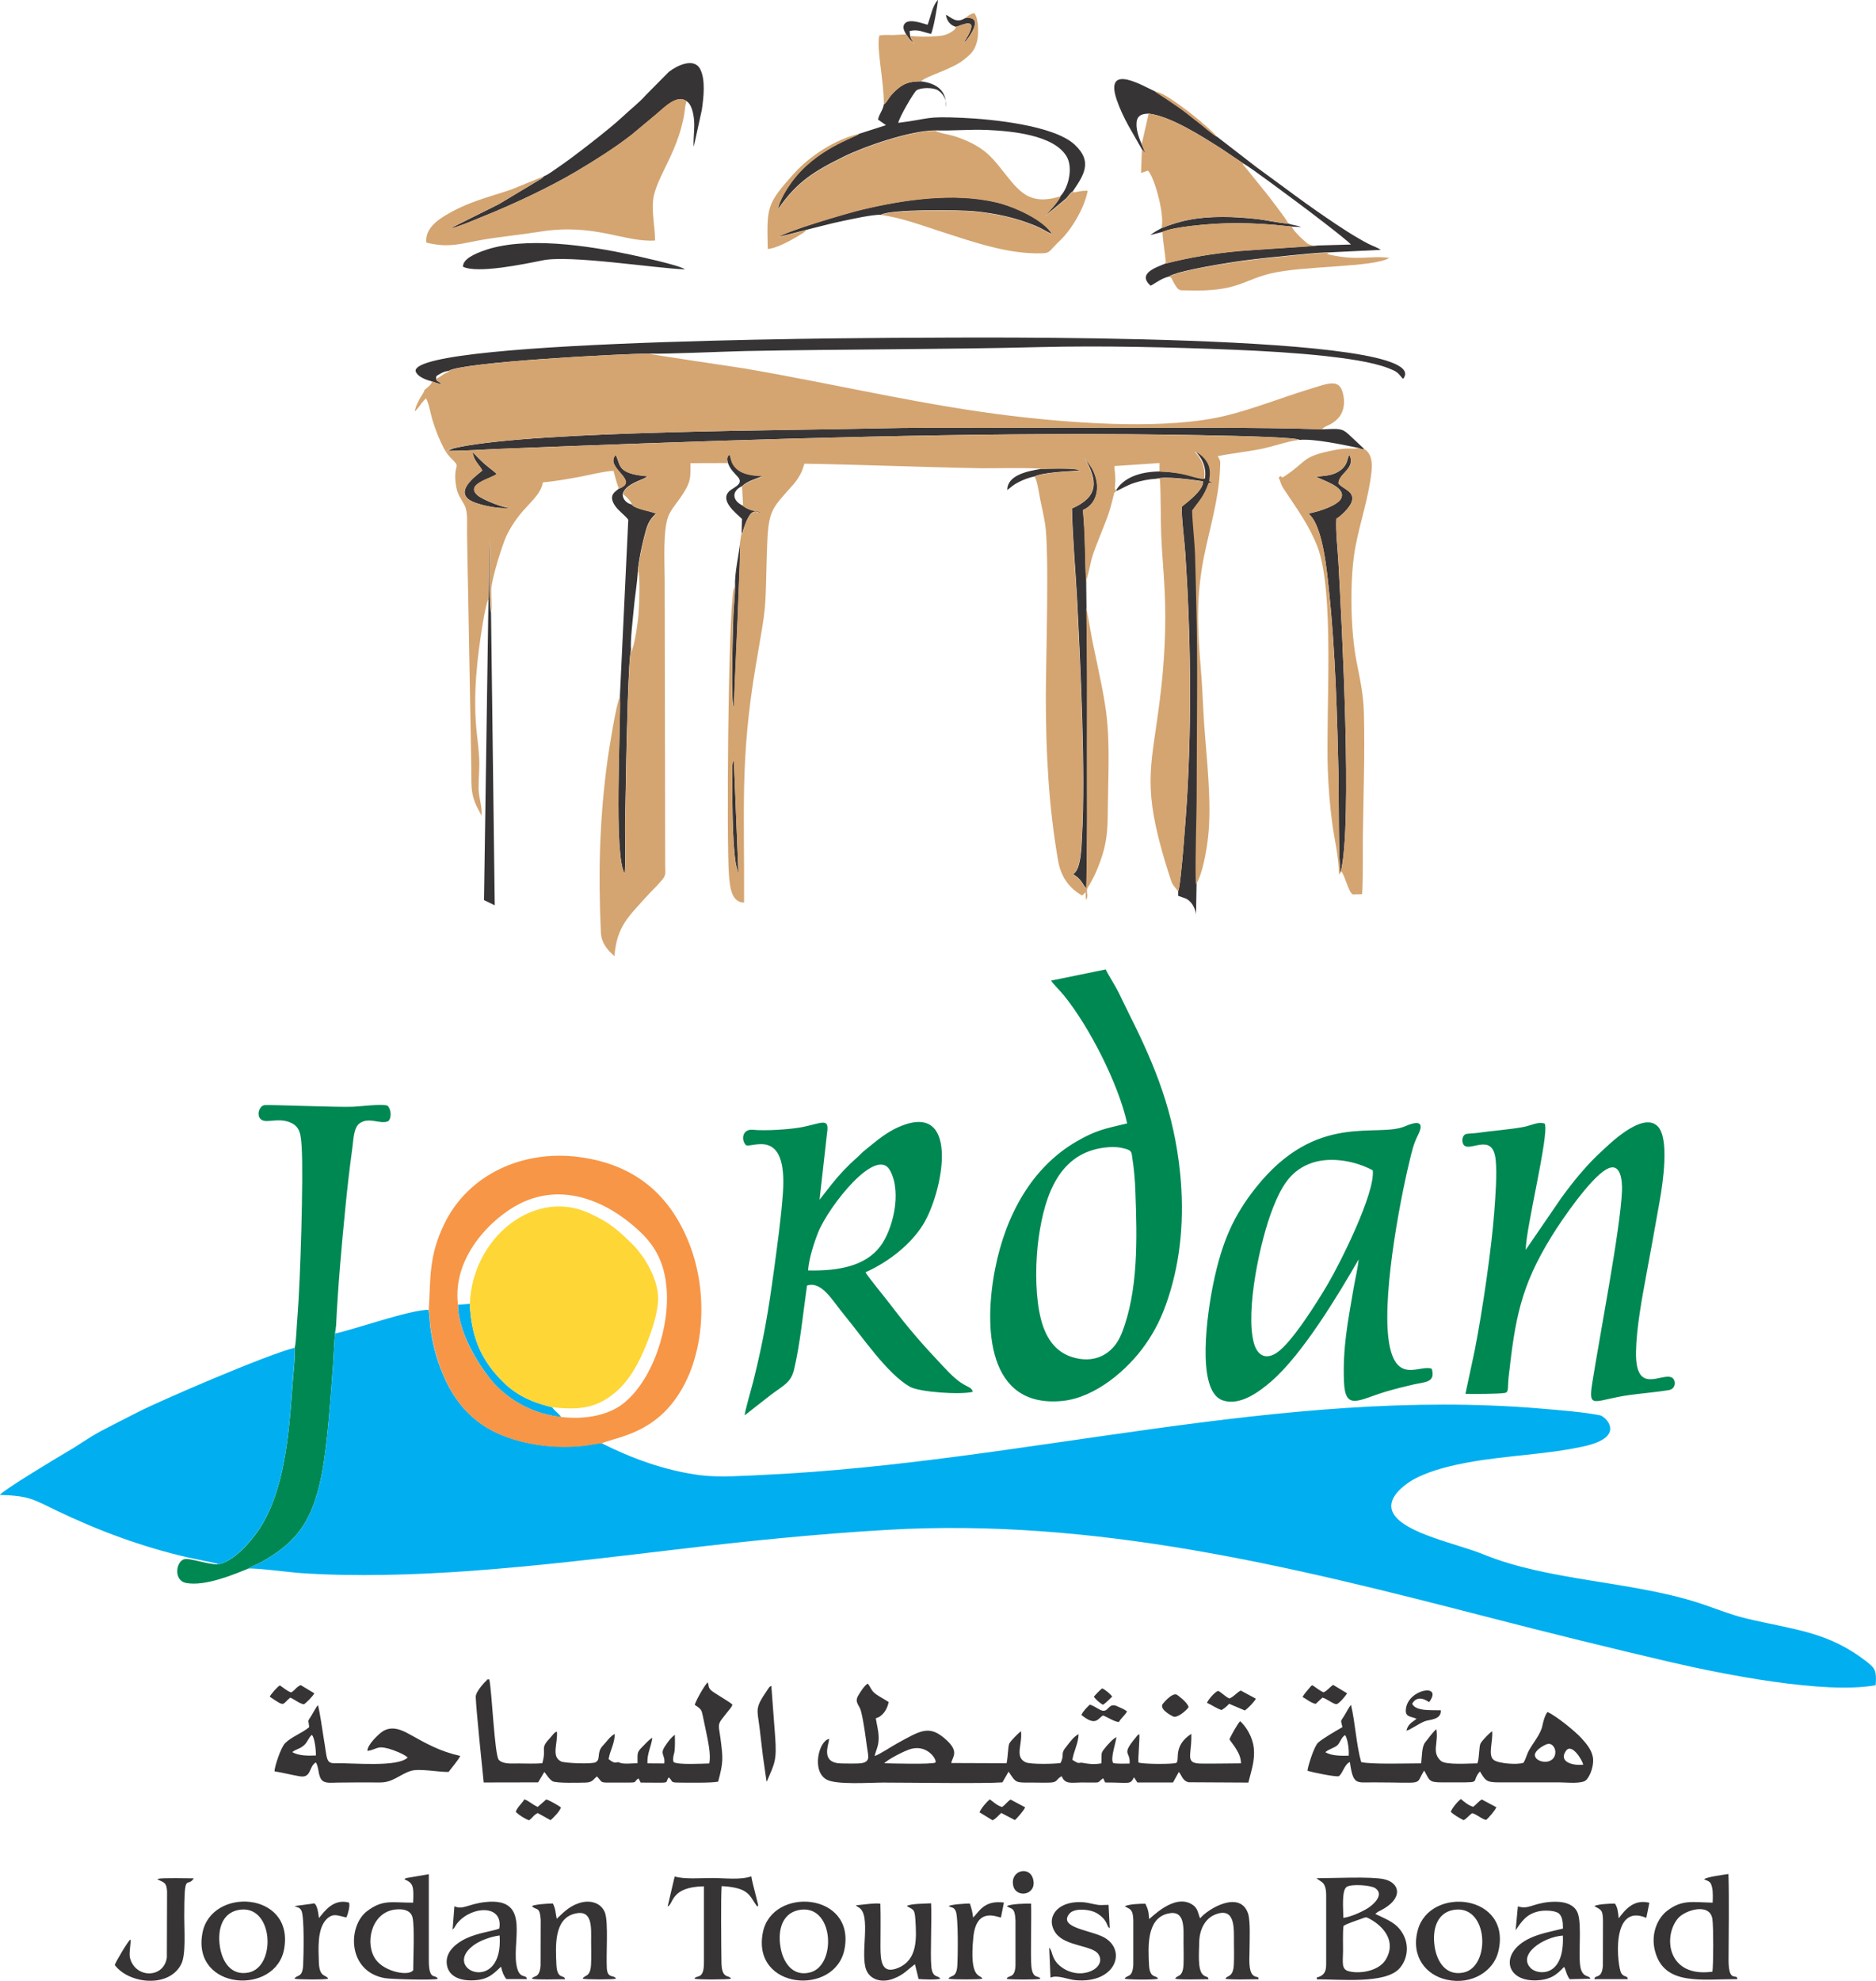 <?xml version="1.0" encoding="UTF-8"?> <svg xmlns="http://www.w3.org/2000/svg" image-rendering="optimizeQuality" shape-rendering="geometricPrecision" text-rendering="geometricPrecision" viewBox="0 0 1767.4 1865.6"><g fill="#373436"><path d="m833.1 1660.6c2.8-3.3 19.2-12 25.5-13.6 15.6-4 24.6 10.8 22.6 13-4 1.8-40.8.8-48.1.6zm128.8-30.1c-2.2 1.3-9.3 8.6-10.9 11.3-1.5 2.7-1.3 13.2-2.7 18.8l-52.1-.2c1.1-6 7.8-10.6-4.9-22-15.7-14.2-23.6-8.9-46.1 3.5-5.1 2.8-16.9 10.6-21.2 11.9 1.5-6.4 3.9-9.4 3.8-17.5-.1-6.4-1.8-12.2-2.7-18.1 6.3-1.4 11-8.6 12.1-15.3-4.2-2.7-7.6-4.4-11.6-7.1-4.8-3.3-4.8-5.9-8-10.2-3.2 1.6-7.2 8.1-9.2 11.5-3.6 6.3 1.4 8.7 2.8 14.6 2.6 10.3 4.2 23.7 5.7 34.4.9 7 3.4 12.7-4.6 14.3-4 .8-14.6.4-19.2.4-20.4-.2-12.5-17.1-11.9-23.1-9.6 1.3-17 30.3-2.4 38.3 9.3 5.1 40.6 2.8 53.4 2.8 22.6 0 95.6 1.1 112.2-.2l5.8-10.1c7.4 11.1 6.2 10.3 22.9 10.3 5.3 0 11.1.2 16.3 0 7.5-.3 5.3-3.3 10.9-6 2.9 7.9 9.3 6 18.4 5.9 21.2 0 13.4 1 20.6-4l1.9 4c23.8 0 23.3 2.4 27.2-4.9l3.1 4.9h33.6l5.5-9.9c2.6 2.8 3.3 8.3 9.2 9.7l56.3.3c2.5-10.6 6.4-20.3 5.1-32.6-1.1-10.5-7.3-20.2-12.8-25.2-2.3 1.9-9.4 14.8-10.1 17.1 2.5 4.1 11.1 13.2 10.8 22.6-12.6 0-25.7.4-38.2.2-7.3-.2-10.4-1.9-9.6-9.7.7-6.9 1.2-10.9 1.1-18.3-17.6 11.3-10.7 24.4-14.1 27.3-3 1.5-31.8 1.3-35.7-.3-.7-2.1 1.2-21 .8-26.7-2.3 1.3-1.4.7-3.2 2.9-14.5 17.4-5 12.7-6 24.8-1.7 0-14.4.5-15.6-.7-2.5-4.7 2.5-18.3 3.2-24.2-3.4 1.6-7.9 6.8-10 9.3-5.5 6.6-3.6 5.2-4.2 15.4-7.8 1.4-12.9.3-17.8-.5-4-.7-2 2-9.5-2.8 1.3-8.6 5.4-14.6 5.9-24.2-4.7 2.3-7.9 7.1-11.2 11.2-6.8 8.1-1.5 7.3-5.9 16-6.1.9-27.7 1.4-32.8-.7-10.7-5-2.9-16.8-4.4-29.2zm-555-1271.3c2.7.9 5.9 2.2 9.3 2.6-.6-.7-.5-.6-1.5-1.3-4.1-3-2.4-.5-3.9-3.8l.3-2.5c3-1.9 6.6-4.4 11.3-4.8 12.2-8.4 164.6-16.4 190.2-16.4 13.1.6 71.2-2 90.2-2.4 92.1-1.8 184.6-1.4 276.1-3.7 60.5-1.5 123.9.1 184.1 2.5 28.5 1.2 58 2.9 86.3 6 16.9 1.9 43.1 5.2 58.8 11.4 7.2 2.8 8.4 3.7 12.1 8.2 1.4 1.7.1.6 1.8 1.7 34.1-44-421.4-38.6-458.8-38.6-6.3 0-473 .7-471.7 31.3 1.6 5.3 9.1 8.1 15.4 9.8zm1084.7 1302.7c-9.6 1.2-23.6-2.5-16.3-13 5.4-7.6 15.2 8.3 16.3 13zm-34.4-19.2c5.1-1.9 8.9 4 8 9-2.1 12.4-22.1 7.5-18.8-.6 1.4-3.2 6.8-6.9 10.8-8.4zm-208.6 7.5c3-2.8 8.4-4 11.3-6.5 2.6-2.3 4-8.1 7.4-9.6 2.5 3.9 3.8 14.1 3.3 19.4-7.5.1-16 .2-22-3.3zm186.6 10c-6 2-23.4.7-27.9-2.7-5.8-4.3-.6-17.6-1.5-27-2.2 1.1-9.3 8.5-10.9 11.3-1.7 3.1-1 13.5-3 18.9-7.3 0-29.8 1.8-34.4-2.3-9.1-8.2-2.1-16.5-4.3-29.9-2.6 2-8 9.2-10.5 12.4-3.3 4.1-3 13.2-3.8 19.8-12.3 0-47.7 1.1-56.5-1.2-4.6-15.9-5.6-37.1-9.6-53.9-2 2.2-4.4 7.1-6.1 9.8-4.3 7.1-3.5 3.5-2 11.2-5.9 3.4-18.3 10.5-22.8 14.5-4.1 3.6-10.2 24-10.1 26.6 4.4 1.4 24.8 5.6 29.2 5.2 3.8-1.9 5.2-10.9 10.7-13.5 3.1 21.9 6.1 19.2 21.7 19.2 50.9 0 39.1 3.4 48.3-11.1 5.2 8.9 3.9 11.2 16.8 11.1 42-.2 25.6 1.7 35.7-10.3 5.2 8.2 5.5 10.4 18.1 10.3h57c6.5 0 21.4 1.8 25.3-2.4s7.4-14.4 6-21.6c-1.5-7.7-7-13.4-10.8-17.7-5.2-5.8-23.1-20.6-31.9-24.6-2.5 3.3-3.9 8.6-4.9 13.3-1.5 7.3-8.5 15.7-12.4 22.6-2.2 3.8-3.2 8.8-5.4 12zm-820.6-23.6c-3.8 2.1-6.8 6.1-10 9.1-5.1 5-3.8 6.6-4 14.9-4.6 0-13.7 1.1-16.9-.6-3.1-1.7-3 2.7-10.3-3.3 1.3-8.2 5.6-14.3 5.8-23.7-4.2 1.9-8 7.7-11.3 11.1-6.2 6.5-1.6 12.8-6.7 15.5-2.8 2-29.1 1-32.6-.7-9.5-4.7-3-16.6-3.9-28.1-2.6.6-3.9 3.2-5.8 5.2-11.1 11.7-3.5 9-8 24.6-6.9.6-15.4.2-22.5.2-6.6 0-14.4.8-18.5-3.4-4-4.8-6.4-64.1-8.9-75.7-1-.3-.2-.3-1.4.1-4 1.6 2-1.6-.9.5-.9.7-10.6 10.5-10.5 15.8.3 11.1 6.2 67.9 7.5 80.6l51.3-.1 5.8-9.8 1.5 1.9c1.6 2.2 3.7 5.2 6.2 6.8 3.5 2.1 26 1.4 31.4 1.3 6.5-.2 7.1-3.2 10.5-5.8 6.2 6.6 1.6 5.8 18.7 5.8 23.9 0 13.6.3 20.5-3.9l2 3.9c30.6 0 22 1.3 26.4-4.9 4 3.3 1.2 4.8 8.1 4.9 8.4.1 33 .5 38.5-.9 5-18.7 4.6-21.8 2.2-40.6-1.4-11.2-3.2-12.7 1.7-18.8 1.7-2.1 3.3-4.3 5-6.4 2.4-2.9 3-3.3 4.6-6.6-2-2.5-17.4-10.9-20.3-13.7-2.9-2.9-1.7-4.2-3.1-7.4-3.1 3-10.6 16.2-12.2 21.2 6.2 4 6.5 4.9 7.6 10.3 1 4.8 2 9.7 3.1 14.8 1.7 8.5 4.8 21.7 3 30.1-6.6.2-29.4 1.4-33.4-1.2-.5-.9-.4-.3-.6-2-.3-2.5-.2.7 0-1.4.4-6.6 2.1-1.7 1.6-22.4-4 2.9-6.7 6.9-9.5 11.1-4.9 7.5.7 7.9-.5 15.9l-15.8-.1c-.6-9.1 3.6-15.8 4.6-24.1zm609.7-1222.3c14.2-1.3 41.8 4.8 55.3 7.5 1.1.3 2.6 1 3.1 1.1 2.4.5 1.2.7 2.4-.2l-14.6-13.7c-6.5-5.9-9-5.2-24.4-4.7-65.2-2.2-143.5-1.2-210.1-1.5-35.3-.2-70.6.1-105.9.1-35.1 0-70.9-.3-105.9.6-74.8 1.9-316.1 2.1-391.8 17.6-1.8.4-3.5.7-5.3 1.2l-5.5 2.3c16.4.1 33.5-1.3 50-1.9 181.4-7.2 371.5-13.9 552.3-13.9 21.1-.1 195.5 1 200.4 5.5zm-148.5-273.7c1.6 1.5 4 4.4 4.5 6.3l-4.7-11.1c-2.2-4.7-4.7-11.9-4.9-17.7-.3-8.5 3.6-10.9 11.5-11.1 21.2 2.6 50.6 21.7 68.6 33.1l20.6 13.9c7.3 3.9 44.1 31.7 51.4 37 4.7 3.4 46.5 35 49.9 39.3l-31.6.9c-1 .4-66 4.4-74.4 5.2-25.3 2.5-45.3 5.9-68.5 11.7-9.7 4-26.9 9.5-14.2 21 3.5-1.6 10-7 17.1-8.6 7.8-5.6 57.5-13.4 71.3-15.2 12.9-1.7 25.9-3 38.9-4.3 12.4-1.2 28.6-3.1 40.9-3.3l48.6-2.4c-3-2.2-7.6-3.6-11.1-5.4-3.8-1.9-7.1-3.8-10.5-5.8-7.2-4.2-13-8-20-12.6-29-19.3-48.9-34.8-75.9-54.4l-36.5-28.2c-5-3.2-10.1-7.5-14.5-11.2-5.1-4.2-9-7-14.1-11.1-8.5-6.8-29.9-20.5-29.9-20.5-9.8-4.1-48.2-28-36.3 7.7 2.9 8.6 7 17 10.9 24.2zm-243.2-42.2c-.5 4.8-4.3 8.8-5.4 14.2l7.5 5.3-25.3 8.1c-4 3.6-40.9 13.9-64.1 46-3.8 5.3-11.4 17-12.3 25 17.4-25.5 33.7-35.6 61.9-49.5 19-9.4 62.3-24.6 86.6-24.7 15.9.5 32.3-1.1 48.7-.4 22.4 1 62.8 4.6 74.7 25 6.4 11 1.4 29.7-5.6 37-2.9 6.6-10.6 14-14.6 18.9l19.8-16.5c2.1-2.2 3.5-5 6.3-6.7 9.7-14.6 19.4-27.6 1.4-44.1-19.7-18-77.8-23.8-105-25-36.6-1.7-29.7.8-60.9 4.7.5-4.5 14.7-29.1 17.3-30.7 4.4-2.7 15.3-2.7 19.8-.1 4.3 2.5 9.2 9.2 7.8 15.8.8-15.5-8.9-22.3-23.7-24.1-10 0-15.7 1.8-21.8 7-2.7 2.3-4.6 4.2-6.9 7-1.9 2.3-3.4 5.8-6.2 7.8zm-557.2 1551.7c3-2.7 7.2-2.9 11.1-6.5 3.7-3.4 4.2-7.3 7.3-9.7 2.9 2.6 4 16.1 3.8 19.4-6.9.3-16.3.4-22.2-3.2zm82.8 28.6c12.2 0 18.3-7.6 28.9-10.9 8.1-2.5 25.8 1.2 35.5 1 2.8-3.8 9.3-11.3 11-15.1-19.5-4.4-31.9-11.6-47.4-20.2-7.6-4.2-16.7-8.6-25.7-2.9-3.6 2.3-14.8 12.9-14.3 18.4 9.1-1.4 8.6-5.3 20.1-2.1 5.1 1.4 14.8 5.3 17.8 8.3-9.3 9.4-51.7 5-67.6 5.4-9.9.3-8-3.4-11.7-24.6-.8-4.8-4.1-28.1-5.4-30.1-1.7 2-4.3 7.1-5.7 9.3-4.3 7.3-3.2 3-2.4 11.4-6.9 5.8-16.4 8.9-22.6 15-4.2 4.1-10.1 22.5-10.1 26.6 8 1.3 16.1 3.4 23.8 4.7 11.3 1.9 8.4-9.4 15.2-13.1 2.7 4.2 2.2 11.8 4.9 15.8 3.1 4.5 9.4 3.2 16.3 3.2 13.3-.2 26.4-.2 39.4-.1zm734.6-1234.7c-19.1.2-34.2 5.9-41.3 17.7l.5.6c5.5-2.3 9.4-5.2 16.9-7.6 5.9-1.9 13.7-3.5 20.3-3.8 8.7-2.7 34 .9 44.2 2.4 1.1 8.8-19.8 23.3-20.1 23.9-.1 13 2.5 30.4 3.4 44 5.1 75.3 6.1 156.1 1.6 231.3-.7 11.6-5.6 81.5-8.3 86.7v4.5c6.1 2.4 8 1.9 11.9 6.2 2.4 2.6 5 8.2 4.9 12.2l.5-29.6c-.8-28.8.8-59.1.8-88.2 0-58.7 1.1-119.2-.4-177.7-.4-14.6-.6-29.3-1.1-43.8-.5-14.3-2.4-28.7-2.8-42.4 6.4-9 10.8-12.7 15.4-25.7l4.6.4-4-2.2c.9-7 1.2-12.5-2-17.9-2.4-3.9-6.9-8.4-11.6-9.8 5.3 5.1 10.7 13.7 9 25.5-3.5.6-15-3.3-19.4-4.2-7.9-1.4-15.1-2.2-23-2.5zm-580.4-278-.9 1c-.6.6-.5.6-1.4 1.2l-40.2 24.1-45.9 22.9c7.5-1.2 24.3-8.6 31.8-11.6 28.1-11.3 62.3-27.4 87.3-42.2 18.6-11.1 36.1-22.1 51.9-34.4l23.6-19.6c6.9-5.8 19.2-18.9 28.3-12 4.3 2.4 6.4 10.6 7 17.9.7 8.6-1 17.3-.3 24.9l7.6-34.7c1.7-11.8 3.6-28.3-1.5-38.3-5.8-11.4-22-3.4-29.5 2.4l-21.5 21.7c-6.4 7.3-14.7 13.6-22.3 20.8-12 11.3-47.3 38.6-60.7 47.6-3.7 2.4-8.8 6.6-13.3 8.3zm550.8 1631.2c3.6 1.9 4.2 5.1 4.5 10.9v42.4c-.8 12.8-5.9 9-8.2 13 3.1 1 28.7 1.2 31.5 0-1.5-3.7-7.8.4-8.5-13-.8-16.7-2.4-42.9 16.9-48.1 17.4-4.7 15.6 13.1 15.6 26.1 0 7.1.3 15 0 22-.7 12.5-6.4 9.3-7.8 13 3 1.2 26.1.5 31.3.5-.1-3.2-3-1.4-5.9-5-4.4-5.4-2.9-21.5-2.8-29.7.1-11.2 5-22.9 16.3-26.7 17.6-6 16.4 13.4 16.4 25.9 0 7.1.3 15.1-.1 22-.7 12.4-6.7 9.7-7.9 13 2.8 1.2 26.1.5 31.2.5-.2-3.6-1.9-.8-5.3-3.9-4.5-4.2-3.2-16.8-3.2-23.4 0-8.7 1-27.4-1.4-34.6-7.6-22.3-37.6-4.6-45.1 4.5-.1-.2-.2-.4-.3-.6-.1-.1-.2-.4-.3-.6l-1-3.1c-1.1-3.8-2.5-6.5-6-8.7-16.8-10.7-38.6 12.8-40.5 13.7-.4-6.8-1-9.1-3.5-14.4-4.9-.1-15.7.4-19.5 2.4zm202.5 16.7c3-2.3 12.6-5.2 16.8-6.8 4.8-1.9 4.6-1.8 8.9.6 12.9 7.3 24.1 21.4 14.1 37.9-6.8 11.1-25.1 13.6-35.1 10.8-6.7-1.9-5.3-7.9-5.1-18.9.1-7.3-.4-16.7.4-23.6zm-.1-7.7c0-7.4-1.9-26 3.2-29.2 4.6-2.9 22.5-1.6 26.8 1.2 9.3 6.3-2.5 16.2-7.3 19.1-5.2 3.2-15.7 8.1-22.7 8.9zm-25.4-37.3 4.6 3.2c5.1 3.1 4.6 11.2 4.6 16.6v57c0 7.4.5 12.5-5.7 15.6-3.5 1.7-3-.3-3.1 2.8 22.9 0 64.1 4.3 77.5-9.9 7.9-8.4 10-22.2 3.3-33.4-5.9-10-14-12.6-25.7-18.3l2.2-1.8c.9-.6 1.8-.9 2.7-1.4 22-11.2 18.4-26.2 3.3-29.5-12.3-2.7-48.7-.9-63.7-.9zm22.9-947.2.2-1.1c10.9-46.2.9-230.8-2.3-290.4-.7-12.1-2.8-30.2-2-41.7 3.9-2.1 12.5-10.2 14.4-15.7 3.5-10.1-8.2-12.1-12.4-17.4-.3-9.3 16.5-14 10.4-26.9l-.7 1c-.1.1-.2.4-.3.5-1.4 3.3-1.1 9-9.4 14.1-6.3 3.9-13.1 4-21.2 4.8 6.7 3.8 27.9 9.5 24 19.9-2.7 7.2-21.7 13.1-31 14.8.2.2.4.2.5.5.1.4.8.8.9 1 12.6 12.8 16.2 55.7 17.9 71.8 6 56.4 7.7 118.5 9 175.4.2 10.9-.1 86.1 2 89.4zm-680.3-361.4c-2 2.3-10.5 5.4-3.5 15.8 3.7 5.5 9.3 8.8 12.6 13.4l-7.9 166.6c.9 27.9-6.1 151.4 4.6 166.6 1-17.5-.1-36.6.4-54.4.5-17.7.6-35.5 1-53.2.3-13.3 2-97.4 4.5-102.9-.9-7.9 1.7-29 2.5-38 1-11.8 3.4-25.3 3.9-36.4.7-8.9 3.4-22 5.6-30.7 2.9-11.5 4.1-16.6 11.5-23.4-6.1-2.8-19.3-4.1-23-8.6-4.1-1-8.4-4.3-8.4-9.8 2.5-8.2 13-11.6 20.4-14.8l3.3-2c-30.7-2.2-25.2-11.8-30.4-20.1-10.8 12.3 23.5 24.3 2.9 31.9zm1030.5 1396.6c-42.4 5.9-46.9-33.2-32.4-50.3 6.6-7.7 30.2-15.1 32.4.9 1 7.2 1 42 0 49.4zm-7.8-87c4.7 2.1 6.2 2 7.5 7.7.9 4 .7 10.1.5 14.3-18.9-.4-28.8-3.1-42.8 7.6-9 6.9-15.9 21.8-11.4 38.3 8.7 32.4 43.2 26.1 77.5 26.1-.3-6.1-8.4 4.7-8.3-18.4.1-25.4.6-56.2-.1-80.6-2.9.5-20.9 2.7-22.9 5zm-1216.2 85.5c-3.7 6.1-26.6 1.9-35.2-9.8-10.7-14.6-4.7-43.7 17.2-47.1 8.6-1.3 15.9.7 17.4 7.5 2 9.3.6 38.1.6 49.4zm-8.2-85.5c8.4 3.7 8.8 6.6 8.1 22-19.9.1-28.4-3.4-43.4 8-18.6 14.2-18.5 57 16.9 63.1 6 1 45.9 2.1 49.8.6-2.3-4.9-8.6 2.6-8.5-17.9v-80.6l-21 3.6c-1.8.6-1.1.2-1.9 1.2zm642.5-1197.7-.3-25.2c-1.2-22.7-.7-43.7-3-66.7 13.6-5.7 17.5-22.9 8.6-39.1-2.4-4.4-5.7-7.7-7.3-10.7 13.3 23.2 13.1 37.5-11.7 48.4.6 28.1 3.4 58 4.9 86.5 3.1 61 8 161.8 4.6 221.3-.5 9.5-.7 32.5-8.4 36.5 3 2.1 4.9 3.4 7 6 1.8 2.2 3.5 5.6 5.5 7.7 1.1-44 .7-88.9.7-133 .1-44 .3-88.1-.6-131.7zm-587.4-321c13.6 6.7 57.2-2.4 75-6 25.8-5.3 105 7.4 134.1 8.5-4.7-3.9-45.5-12.6-50.5-13.7-39.8-8.5-101.3-18.2-140.3-3.5-6.1 2.3-18.5 7.1-18.3 14.7zm64.9 1543.9c4 4.5 7.5-.4 8.3 13l-.1 43c-1 12.8-6.8 9-8.2 12.4 3 1.2 26 .5 31.2.5-.2-4.6-7.4 1-8.1-13.5-.8-17.8-2.4-43.2 17.1-48.2 17.2-4.4 15.6 12.8 15.6 26.2 0 7.1.3 15-.1 22-.7 12-6.2 9.3-7.9 13 2.4.9 29.2.9 31.4 0-1.7-4-7.9.4-8.6-9.8-.8-13.1 1.6-42.9-1.7-52.2-3.1-8.7-13.1-13-24.7-9.1-9.9 3.3-15.3 9.7-20.8 14.7-1.4-6.5-.8-8.5-3.6-14.4-3.6-.1-17.1.8-19.8 2.4zm-30.4 27.7c3.9 56.2-55.3 32.5-24.9 9.5 5.9-4.5 15.9-8.3 24.9-9.5zm-44.3-5.5c1.7-1.6 1.4-1.4 2.6-3.4.8-1.3 1.1-1.8 2-2.9 13.5-16.2 43.3-17.6 39.4 5.3-6.6 2.6-19.6 3.8-31.3 9.3-7.9 3.7-18.6 11.3-18.3 22.4.4 12.4 11.1 17.3 23.6 17.1 14.9-.2 19.9-5.6 27.6-12.9 1.2 5.1 2.6 8.7 5.1 11.7h19.2c-.1-4.7-5.8 0-8.8-9.4-7.3-23 15-67.9-29.9-63.2-16.5 1.7-21.3 7.7-29.5 4zm1046 5.6c1.7 39.7-23.5 37.2-30 30.9-13.3-12.8 11.3-29.6 30-30.9zm-44.5-5c5.5-8 10.2-15.7 22.6-18 4.9-.9 13.4-.7 17.3 1.6 4.1 2.5 4.7 8.7 4.7 14.8-10.7 2.7-21.8 4.6-31.4 9.2-28.1 13.3-23.2 40.2 5.5 39.6 13.7-.3 19.9-5.1 26.9-12.7 1.9 3.1 2.1 7.2 5.3 11.6l19.6-.5c-1.3-3.5-6.6-.7-9.1-9.3-3-10.3 1.4-41.2-2.9-52.5-3.3-8.7-13.7-11.5-25.9-10.5-17 1.4-20.3 7.4-30.5 4.2zm-58.9-19.1c33.5-6.2 35.9 53.5 9.8 58.9-16.8 3.5-25.2-10.6-27.2-24.5-2.5-16.8 2.6-31.6 17.4-34.4zm42.5 39.5c13.6-54.4-64.4-62.8-75.8-20.5-6.7 24.9 7.8 42.5 27.5 46.7 23.4 5.1 43.8-8.1 48.3-26.2zm-1187-39.5c33.3-6.5 36.3 53.6 9.7 58.9-16.8 3.4-25.1-10.7-27.1-24.9-2.3-16.5 2.6-31.1 17.4-34zm43.3 36.2c9.1-53.9-69-58.1-77.1-14.4-10.1 54.1 69.6 59.2 77.1 14.4zm484.1-36c33.6-7.5 36.9 51.5 11.7 58.5-17.1 4.7-26.1-9.9-28.3-23.9-2.8-16.9 2.3-31.4 16.6-34.6zm43.7 36.8c10.6-53.7-68.3-59.5-76.9-15.8-10.7 54 68.2 60.2 76.9 15.8zm90.2 27.7c-1.6-3.5-7.4 0-8.4-11.6-1.1-12.5.6-42.6-.2-59.4-5.7.4-18.8.2-22.9 2.5 6.2 4 7.4 2.3 8.1 13 1.1 17.7 2.1 37.4-15.9 45.2-15.9 6.8-17-6.2-17-19.9 0-13.3.3-27.1-.1-40.4-4.5-.9-17.6 1-23.1 1.5.1.1.3.3.3.4l2.3 1.5c12.5 7 .9 44.4 7.4 59.4 3.8 8.8 14.4 11.9 25.1 7.9 10.3-3.8 14.2-9.2 20.6-13.7l3.4 13.9c3.8.4 17.6.9 20.4-.3zm-197.1 0c-1.8-4-8.8 1.1-9-15.5-.2-15.5-.7-61.4.2-71.7 26.8 1.5 26 9.4 33.5 19.3 1.3-1.8 1 0 .4-3.5l-2.6-10.4c-1.2-4.8-2.6-9.8-3.4-14.6-10 3.6-25.1 1.6-36.7 1.6s-25.5 1.3-35.5-1.4l-6.6 28.2c5.7-2 2.3-18.5 34.2-19v72.3c-.1 16.4-7.4 10.8-8.9 14.7 2.2 1 32.2.9 34.4 0zm301-1c6.5-2.9 16 1.7 23.5 2.4 37.8 3.4 48.6-27.9 27.3-40.1-12.4-7.1-43.8-9.1-33.1-22.4 4.3-5.4 16.9-4.4 23.2-1.9 4.6 1.8 9.7 6.1 11.7 10.3 2.1 4.3.7 3.1 3.2 5.2l-1.1-22c-5.3-.2-6.6.8-13.2-.6-3.9-.8-8.2-1.9-12.3-2-23.9-1-34 15.4-24.4 29 9 12.8 34.7 11.5 40.3 20 8.5 12.8-16.2 26-34.9 12.1-9.9-7.3-8-15.6-11.4-18.1zm-841.5-92.6c6.5 3.2 8.7 2.8 9.2 11.4l-.2 62.4c-3 19.9-30.1 19.6-34.8-.1-1.1-4.6 1.4-15.2.4-17-2.1 1.3-13.7 20.8-14.7 24 13.5 18 51.3 21.9 62.7-.9 4.5-9.1 2.8-32.2 2.8-43.9 0-45.5 2.4-26.8 9-36.8-3.7 0-29.9-.6-33.3.4z"></path><path d="m759.9 216.4c10.6-2.6 22.1-5.8 33.7-8.2 9.7-2 27.2-6 36.5-6 9.4-5.3 72.9-4.7 88.2-3.2 20.5 2 38.8 6.1 57.2 13.6 5.9 2.4 10.7 5.7 15.7 7.9-7.5-13.3-35.3-25.9-52.3-30-40-9.5-86.8-2.7-126.8 6.8-15 3.6-71.7 20.4-78.6 25.9zm-299.7 347.2-4.2 284.1 10.1 4.9-3.5-275.9c-2.3-4.7-.5-57.3-1.5-68.3zm1093.7 1228.4c-15-3.8-23.2 7.1-28.9 14.6-.6-5.3-.8-9.7-3.5-13.8-4.8-.1-16.2.5-19.5 2.3 6.7 3.8 8 3.5 8.2 13.8l-.1 42.3c-.9 13.4-7.8 8.1-8 12.7h31.4c-.1-3.7-3.2-1.2-6.1-5.6-3.4-5.2-10.9-66.7 23.6-52.1zm-608.1-.2c-19-2.6-23.8 9.3-29 14.1-.7-5.7-1.5-8.4-3.1-13.2-3.9 0-17.3.8-20 2.4 3.4 1.9 4.6.7 6.6 4.5 2.7 5 2.1 44.4 1.6 51.6-.7 12.2-6.8 8.8-8.3 12.3 2.2.9 29.9.9 31.9 0-1.7-4.5-12.5 1.5-8.5-39.1 2.8-28.3 21.6-19.2 26-18.5zm-619.4 14c1.5-3.5 3.6-11.1 2.4-14-14.5-3.9-22.8 7.8-28.3 14.6-1.9-16.8-5.7-13.6-5.8-13.6l-17.2 2.3c2.8 1.5 4.4.7 6.4 4.2 3 5.1 2.1 43.4 1.7 51.2-.5 12.6-5.9 8.9-8.2 13 2.8.9 29.1 1 31.8 0-1.9-4.1-8.3-.6-8.8-15.4-.4-13-1.7-31.7 7.3-40.7 6.4-6.4 11.5-2.8 18.7-1.6zm622.1-10.7c3.9 3.3 7.7.1 8.2 13.8v42.4c-.6 12.6-6.9 8.4-8.3 12.3 2 .9 29.8.9 31.8 0-1.4-3.5-7.2.8-8.5-11.4-1-9.2.2-45.8-.3-59.4-5.9-.1-18.6.2-22.9 2.3zm-221.8-207.3c-1.7.4-2.1 1.4-3.3 3.1-12.6 18.5-10.1 17.6-7.7 37.2 1 8.5 2 17.1 3 25.4l3.4 23.8c0-.1.2.4.3.6 7.5-17.6 9.6-19.8 7.8-43.4-1.1-15.4-2.4-31-3.5-46.7zm367.5-1372.9c-2.2 1.3-3.5 1.8-5.6 3.1-2 1.2-3.4 2.4-5 3.4l11.7-3c11.1-5 44-7.5 58-8 21.7-.8 42.6.7 63.7 3l8.8.4c-4.1-1.7-8.4-1.8-11.8-3.2-9.3-.6-20.6-3.3-30.5-4.4-10.3-1.1-21.3-1.9-31.8-1.9-23.1.1-39 3.1-57.5 10.6zm-408.5 220.9c2.4 6.6 5.9 9.3 9.4 13.3 5.5 6.2-2.4 9.3-6.6 12.3-12.4 9 5.3 22.1 10.5 27.3l-.3 12.2.4 2.5c1-5 5.6-18.8 9.9-20.9 4.6-2.2 4.7 1.3 8.5-.3-4-1.2-10.1-.5-17.3-5.8-10.4-4.7-11.4-13.8-1-18.6 4.8-4.7 13.2-7 19.8-9.6-10.9-.4-22.7-1.7-28.4-11-2.1-3.5-2-6.6-3.3-9.2-2.8 2.2-2.4 4.7-1.6 7.8zm648.9 1182.9c-4.4 3.5-8 4.8-9.6 11.2 3.3-.5 11.8-6.8 17.4-8.9 4.6-1.7 15.5-1.2 15-10.3-9.5-.3-23.3 1.1-27-6.1 5.4-9.6 14.7-2.2 16-1.6 13.6-18.1-20-12.4-21.9 6.6-.9 7.5 4.3 6.7 10.1 9.1zm-880.2-1175.6c-1.9 2.2-25.8 17.5-12.7 27.3 6.6 5 28.7 9.3 39.1 8.1-7.1-.2-26.6-8.1-31-12.1-12-10.7 14-15.9 18.2-20-5.6-5.3-8.3-6-16.9-14.6l-4-4.1c-.1-.1-.3-.3-.4-.4l-1.4-1.3c.9 8 6.7 12.1 9.1 17.1zm64.3 1271.1c3.1-2.6 8.3-8 9.8-11.9-2.2-1.9-11-6.9-13.9-7.6l-8 7c-5.1-2.2-8.6-5.9-12.6-7.1-2 3.6-7 7.7-8.1 11.8 2.7 2.7 8.4 6.5 12.5 7.9 3.9-2.7 3.9-4.7 8.2-6.8zm618.4-110.5c4.8 2.1 8.1 4.8 13.7 6.8 3.2-1.9 4.8-3.4 7.2-5.9l14.8 6.3c3-2.1 8.4-7.6 10.4-11.1l-14.3-7.7c-4.2 2.3-6.4 5.8-10.7 7.5-4.2-1.9-6.9-5.4-10.6-7.2-3.2 1.2-9.1 7.9-10.5 11.3zm263 110.3c2.2-1.8 8.4-8.8 9.6-12l-13.7-7.3c-3.5 2.2-5.1 4.8-8.1 6.9-4.5-1.2-8.7-4.9-11.5-7.3-2.5 1.5-8.5 8.6-9.6 12 2.7 2.8 8.6 6.2 12.1 7.9 3-1.5 4.7-4.3 8.1-6.6 5.1 1.5 8.1 5.2 13.1 6.4zm-444 .1c2-1.5 8.5-9 9.7-12l-13.7-7.3c-3.1 1.8-4.8 4.9-8.1 7-5.2-1.6-8.1-4.9-11.5-7.2-2.7 2.1-8.1 8.2-9.7 12.2l12.3 7.5c3.4-1.6 5.3-4.4 8.2-6.9zm-263.6-1162.6c.1 8.3-1.1 18.5-1.5 27.2-.4 9.6-.6 19.3-.8 29-.1 4.1-1.6 53.9 1.2 58.3.5-16 7-152.7 5.9-154.8-1.3 11.6-5.3 28.8-4.8 40.3zm-438.4 1046.4c15.1 10.2 11.2 7.5 19.3.9 4.4 1.7 8.2 5.5 13 6.3 2.1-1.4 8.7-7.9 9.7-10.4l-12.8-7.7c-4.4 1.9-5.1 4.7-9 6.9-4.2-1.4-7.2-4.5-10.6-6.6-2.4 1.2-8.5 8.3-9.6 10.6zm973.1.4c3.8 1.8 7.5 5.4 12.3 6.4l6.4-5.9c3.9.8 10.3 6.3 13.2 6.1 2.5-.2 9-8.2 10-10.2l-13.1-7.9c-3.8 2.5-5.3 5.4-9.1 7-4.4-2-6.7-4.4-10.6-6.7-2 1.4-1 .6-2.6 2.5-2.1 2.6-5.1 5.6-6.5 8.7zm-208.4 16.8c13.7 11.2 15.4 3.3 20.4.5 4.5 1.7 10.4 5.8 14.9 6.2 2.1-3.7 5.6-6.2 7.7-10-2.2-1.9-5.6-3.1-8.4-4.5-10.3-5.3-8.3 7.6-17.3 2.8-3.3-1.7-6-3.8-9.4-4.7-2.4 2.3-6.5 6.3-7.9 9.7zm101-7.3c-.7-4.4-10.7-11.6-11.1-11.8-4.7-2.2-13.6 9-13.6 9.2-2.5 5.5 10.4 11.5 10.5 11.5 4.4 1.2 12.8-6.6 14.2-8.9zm-266.2-1575.6c1.7 2.1 2.2 3.6 4.3 5.7 1.7 1.7 3.8 3 4.9 4.8-2.2-2.6-4.2-4.9-5.4-9l-.4-4.5c8.3-1.9 12.9 1.2 20.1 2.7 2.1-3.4 6.2-26.6 6.6-32-5.3 5.2-6.8 15.8-9.8 23.4-5-1.2-18.3-6.6-22-.4-1.8 3.1.2 6.7 1.7 9.3zm101.1 1744.2c3 11.5 22.5 8.4 18.6-6.7-3.3-13.1-22.3-8.1-18.6 6.7zm20-1327.7c8-3.9 32.4-4.9 43-5.5-.2-.1-.6-.6-.7-.3l-2.8-.9c-6.4-1.2-26.8-.7-33.1-.4-13.4 2-32.3 6.1-32.1 19.9 4-3 5.5-4.9 11.2-7.7 4-2 9.8-4.3 14.5-5.1zm-283.3 267.6c-1.6 2.2-1.4 4-1.4 7-.1 25-.4 66.5 3.1 89.4.5 3.4 2.4 8.9 2.6 10.3zm209.2-691c3.7-.8 20.5-9.8 12.3 6.4-1.6 3.2-3.5 5.8-4.9 9 3.3-2.9 21.1-26.1 1.4-23.7-8.5 5.4-12.8-.4-18.2-3.1.8 5.9 4.1 9.9 9.4 11.4z"></path><path d="m1030.5 1598c2 2.6 5.6 6 8.7 7.5 2.7-1.7 6.4-5.6 8.6-7.7-1.6-2.3-6.6-6.7-9.5-7.7-2.4 1.9-6.5 6.2-7.8 7.9z"></path></g><path d="m1040.4 1080.8c5.8-.7 10.7-.9 16.5.3 9.5 2 9 3.6 9.7 8.3 1.8 11.5 2.7 21.8 3.1 33.8 1.6 42.9 2.8 92.6-12.9 132.4-8.1 20.6-26.5 29.3-47.6 22.2-17.5-5.9-26.3-21.7-30.2-43.1-3.8-20.8-3.4-47.8-.5-68.8 5.9-42.4 20.4-79.9 61.9-85.1zm-50.1-157.3c1.4 2.7 8.2 9.3 11.8 13.7 24 29.4 51.7 83.7 59.8 120.8-20.3 4.9-29 6.1-48 17.2-42 24.5-66.5 69.4-76.4 119.8-10.6 54.1-8.1 131.3 63.2 124.4 31.2-3 61.8-29.5 78.2-52.9 9.3-13.3 15.8-26.1 21.7-44.2 12-36.6 15.3-76.2 11.2-117.5-5.8-57.2-23.2-100.2-47.4-148.5-3.6-7.2-7.1-14.6-10.7-21.9-3.8-7.6-9-15.1-12-21.4zm303 178.7c2.4 21.3-30.6 87.2-42.4 107.2-9.2 15.6-33.4 54.7-47.9 64.5-10.8 7.3-18.5 2.2-21.6-8.7-8.5-30 5.8-97.4 17.9-127.7 7.8-19.6 15.9-33.9 33.7-41.2 19.4-8.1 44.9-2.6 60.3 5.9zm-13.3 83.9c-.8 8.3-3.3 18.7-4.8 27.3-5.2 30.7-10.4 55.8-9 88.3 1.2 27.4 13.9 16.5 39.5 8.9 8.5-2.5 17.1-4.7 25.9-6.7 10.8-2.5 21.1-1.6 17.3-14.8-10.4-4.3-32 14-39.5-20.5-8.9-40.8 9-135.7 18.4-174.5 2.2-9.3 3.8-16.5 7.9-24.7 7.4-14.5-1.6-13.2-12-8.7-26.3 11.3-83.1-14.4-140.4 57.6-20.7 26-32 50.4-40.3 90.8-5.2 25.3-16.8 100.4 8.6 109.6 16.4 6 35.1-8.3 45.9-17.6 29.4-25.3 63.2-81.5 82.5-115zm-518.7 10.4c.7-11 5.8-26.7 9.6-36.1 9.8-24.2 54.7-81.6 67.6-58.1 11.6 21.1 2.3 56.5-9.3 71.6-13.6 17.9-38 23.3-67.9 22.6zm10.8-66.6 7.1-63c2.1-14.1-4.1-9.6-22-5.7-11.5 2.5-36.4 4-48.1 2.8-9.5-.9-11.3 9.3-6.3 14.5 5.4 3 39.1-17.6 34.8 44.8-1.7 24.1-5.3 49.4-8.5 73.3-5.5 40.3-9.8 65.4-19.3 103.8-1.3 5.4-8.4 29.6-8.2 32.5l24.7-19.3c12.3-9.2 18.9-11.6 21.8-23.8 5.7-23.8 8.6-54 12.2-79.1 14-4.5 23.8 14.1 35.4 28.1 16.8 20.3 40.2 55.1 61.5 67.2 9.2 5.2 48 7.7 59.2 4.8-1-5.1-5.9-4-15-11.5-5.4-4.5-8.8-8.2-13.6-13.3-18.6-19.7-32.1-35.1-49.1-57.6-3.6-4.8-22.1-27.3-23.3-30.2 22.4-10 43-26.7 54.3-45 18.3-29.7 34.6-112-17.4-94-16.2 5.6-26.3 15.2-38.1 24.6-2.4 1.9-4 3.9-6.3 5.9-9 7.9-17.1 16.4-24.6 25.9zm608.5 182.8c6.9.2 31.6.2 37.3-.9 3.8-.7 2.3-5.5 3.4-15 6.1-54.4 11.2-85.1 40.4-132.3 9.9-16.1 36.3-54.4 51.6-63.2 13.2-7.6 15.2 9.4 14.8 20.3-1.7 37.4-20.9 135.4-28.2 182.1-3.8 24.4 2.9 14.5 36.1 10 11.9-1.6 24.5-2.6 36.1-4.5 7.4-1.2 6.9-10.1 2.7-12-9.8-4.4-34.2 17.1-33.5-24.1.4-22.7 5.7-50.7 9.7-72.4 4.3-23.2 8.5-46.3 12.6-69.6 3-17 9.5-59.5-2.1-70.6-14.5-14-46.7 18.4-52.4 23.6-13.6 12.4-26 27.3-38.2 44.1l-33.5 48.9c.2-21.1 22.1-108 18-118.8-5.8-2.4-13 1.7-19.8 3-12.2 2.4-30.5 3.7-44.1 5.7-2.8.4-9.3.5-10.9 1.2-2.7 1.3-3.9 6.2-1.9 9.6 5 8.5 27.6-12.6 30.4 14.5 1.4 13.3-.3 35.1-1.3 48.7-2.6 35.2-11.3 94.4-18.4 130.5zm-1102.9-43.4c.5 9.6-1.3 23.7-2 33.6-3.3 45.4-7.1 102.5-33.1 139.6-6.9 9.8-22 27.9-37.1 30.8-10.1 0-25.9-5.8-31.3-5-8.4 1.4-11.2 20.1 1.1 22.5 17.8 3.4 44.6-7.8 58.5-13.5 2.9-2 8.7-4.1 12.3-6.1 34.1-18.9 48-39.3 56.5-80.3 6-29.1 8.7-74.2 11.2-105.9.6-8.1 1.2-30 2.8-36.1 1.8-37.1 5.2-75.9 8.9-112.7 1.8-18.4 3.9-36.5 6.4-54.7 1.1-7.9 1.2-19.4 6.8-23.5 9-6.5 19.5 1.3 27.1-2.1 3.5-3.3 2.6-11.7-.8-14.6-5.1-1.9-25.3.7-32.1 1-13.8.7-80.6-2.1-83.8-1.5-6.2 1-9 14.8 1.6 15 6.5.1 14.3-2.3 22.9 1.4 9.4 4 9.8 11.7 10.6 22.9 1.8 27.6-1.3 127.7-3.9 159.1-.8 7.9-1.1 23.7-2.6 30.1z" fill="#008853"></path><path d="m691.4 716.3 4.3 106.7c-.3-1.5-2.1-6.9-2.6-10.3-3.6-22.9-3.2-64.3-3.1-89.4 0-3.1-.2-4.8 1.4-7zm-249.7-245.9c-13.1-9.7 10.8-25.1 12.7-27.3-2.4-5-8.1-9.2-9.2-17.3l1.4 1.3.4.4 4 4.1c8.6 8.6 11.3 9.3 16.9 14.6-4.2 4.1-30.2 9.3-18.2 20 4.4 4 23.9 11.9 31 12.1-10.3 1.4-32.4-2.9-39-7.9zm-19.2-120.9c.9 1 1.9-.3-2.2 1.7-1.5.7-1.9.9-3.2 1.8-2.6 1.7-3.6 2.8-6.3 3.7 1.5 3.3-.2.8 3.9 3.8 1 .7.9.6 1.5 1.3-3.4-.4-6.6-1.7-9.3-2.6-.4 2.3-1.2 3.2-4.5 6-5 4.1-.4.1-4.7 6.6-2.5 3.9-6.3 10.5-6.9 15.7 3.8-3.6 5.8-7.4 8.8-10.6l1.8-1.7c2.8 4.9 4.4 15.5 6.4 21.6 2.2 6.8 4.8 14 7.7 20 3.7 7.9 5.8 11.2 11.2 16.5 7.6 7.5.2 3.7 2.7 22.7 1.3 9.7 4.4 12.7 8.1 19.5 3.6 6.6 2.3 17.9 2.5 26.2.4 18.1.5 36.7 1 54.7l3 165.2c.3 21.6-1.4 27.3 9.7 46.5.6-9.1-2.7-16.9-2.8-25.3-.1-9.2 1-18.4.6-27.7-.9-18.3-3.7-27.5-3.8-52.1-.1-17.3 1.4-35.5 3.6-52.2 1.2-9 5.7-42 9.2-47.3l1-55.3c1 11-.8 63.6 1.5 68.3.6-7-.3-14.1-.2-21.1.3-10.1 10.4-42.3 14.1-50.2 13.4-28.4 31.4-34.2 34.6-50.9 11.3-1 22.9-3.1 34-5.1 6.9-1.3 27.4-6.1 32.5-5.7 1.7 6.6 2.9 11.3 5.1 16.8 20.6-7.7-13.7-19.6-3-31.7 5.2 8.3-.4 17.8 30.4 20.1l-3.3 2c-7.4 3.2-17.9 6.5-20.4 14.8 1.9.7 8.6 7.5 8.4 9.8 3.8 4.5 16.9 5.8 23 8.6-7.3 6.8-8.6 11.9-11.5 23.4-2.2 8.7-4.9 21.8-5.6 30.7 2.4 3.8 1 34.5.4 41.1-.6 7.1-3.1 24.7-5.6 31.8-1 2.9-.3 3.7-1.3 1.6-2.5 5.5-4.2 89.5-4.5 102.9-.4 17.7-.5 35.5-1 53.2-.5 17.8.7 36.9-.4 54.4-10.7-15.3-3.7-138.7-4.6-166.6-3.6 5-10.8 53-11.5 57.6-7.8 56.1-9.1 107.8-6.5 164.4.5 9.5 6.1 16.5 12.8 22 2.1-28.1 13.9-37.7 28.7-54.4 5.7-6.5 10.9-10.9 16.5-17.7 3.7-4.6 2.6-6.7 2.6-14.2l-.5-268c0-16.3-2.1-50.1 4.5-62.3 4.1-7.6 9.2-12.8 13.5-19.9 6.6-10.8 6.4-14 6.3-27.7l35.1-.1c-.8-3.1-1.1-5.7 1.6-7.7 1.4 2.6 1.2 5.7 3.3 9.2 5.6 9.3 17.5 10.6 28.4 11-6.6 2.6-14.9 4.9-19.8 9.6l1 18.6c7.2 5.2 13.3 4.6 17.3 5.8-3.9 1.6-3.9-2-8.5.3-4.3 2.1-8.8 15.9-9.9 20.9l-.4-2.5-1.5 10.2c1.1 2.1-5.4 138.7-5.9 154.8-2.8-4.3-1.2-54.2-1.2-58.3.2-9.7.4-19.3.8-29 .4-8.7 1.6-18.9 1.5-27.2l-1.3 3.9c-5.2 30.3-6.5 239.5-4.3 267.7.9 11.2 1.9 26.3 14.3 26.7.5-87.2-3.9-135.2 11.1-223.7 10.3-60.8 8.6-44.5 10.4-106.5 1.2-40 3.6-39.5 24.8-63.5 2.1-2.4 4.3-5.4 6.1-8.6.9-1.7 1.7-3.1 2.4-4.9l2.1-6.2c55.5.9 111.1 3.3 167 4.3 7.7.1 53.4-.8 56 .8 6.3-.3 26.7-.8 33.1.4l2.8.9c.1-.2.5.2.7.3-10.6.6-35 1.6-43 5.5 2.5 1.6 4.7 17.9 5.5 21.5 1.7 7.8 3.3 15 4.6 23.1 4.1 25.2.7 131.3.7 162.3 0 53 2.6 102.8 11.5 154.5 2.6 14.8 9.6 25.5 22.6 33.1.2-.1.4-.6.5-.4.1.1.4-.3.5-.4s.3-.3.5-.4l1.7-2.1c.6 3.4-.4 5 1 7.4 1.5-5.6.5-3.6.4-8.6 0-2.6 1.6-4.2 2.8-6.2 2.2-3.9 4.8-9 6.7-13.6 11.6-27.9 9.7-40.7 10.4-69.5 1.6-72.2.1-75.5-14.3-143.8-.9-4-5.7-32.5-6.2-33.4.8 43.6.6 87.7.6 131.6 0 44.1.4 89-.7 133-2-2-3.7-5.4-5.5-7.7-2.2-2.6-4-3.9-7-6 7.6-4 7.8-27 8.4-36.5 3.3-59.5-1.5-160.4-4.6-221.3-1.5-28.5-4.2-58.4-4.9-86.5 24.8-10.9 25-25.2 11.7-48.4 1.7 3 4.9 6.3 7.3 10.7 8.9 16.3 5 33.4-8.6 39.1 2.3 23 1.8 44 3 66.7 1.3-1.6 4.6-18.2 5.7-22 2.2-7.2 5-13.9 7.7-20.8 6.8-17.2 8.3-19.8 12.5-37.2 1.2-4.9.5-2.2 2.7-4.7l-.5-.6c-1.2-1.5-.9-2.1-.6-5.8.7-8.1-.8-13.1-.6-17.1l42.4-2.8v8c8 .3 15.1 1.1 22.7 2.7 4.4.9 15.9 4.9 19.4 4.2 1.7-11.8-3.7-20.4-9-25.5 4.7 1.3 9.3 5.9 11.6 9.8 3.3 5.4 3 10.9 2 17.9l4 2.2-4.6-.4c-4.6 13-9 16.7-15.4 25.7.4 13.7 2.3 28.1 2.8 42.4.5 14.5.7 29.2 1.1 43.8 1.6 58.5.4 119 .4 177.7 0 29.1-1.6 59.3-.8 88.2 6.1-8 10.3-32.4 11.6-44.9 1.9-17.8 1.3-35.3.3-53.1-1-17.6-2.8-35.2-4-52.4-1.2-17.9-1.7-35.3-3.2-53.1-3.3-38.1-4.4-68 3-105.1 5.6-27.8 13.9-53.8 15.1-82.6.3-7 .7-7.2-2.1-12 13-2.7 26.6-4 39.9-6.6 12.6-2.5 24.6-7.2 36.6-8.7-4.8-4.4-179.3-5.5-200.6-5.5-180.8 0-370.9 6.8-552.3 13.9-16.5.7-33.6 2-50 1.9l5.5-2.3c1.8-.4 3.5-.8 5.3-1.2 75.7-15.5 317.1-15.7 391.8-17.6 35-.9 70.8-.6 105.9-.6 35.3 0 70.6-.3 105.9-.1 66.7.3 145-.7 210.1 1.5 3.8-4.1 8.6-3.3 15.2-10.3 4.6-4.9 6.6-12.2 5.2-20.7-3-17.7-13-12.7-33.2-6.5-26.2 8-50.6 18-77.9 24.7-53.7 13.1-135.2 7.6-191.1 1.4-89-9.8-174.7-31-262.3-45.9-9.5-1.6-88.1-13-89.4-13.9-24.9-.1-177.3 7.9-189.4 16.4zm386.9-223.4c-22.3 4.8-46.7 21.2-60.6 36.5-27.4 30.2-26.2 32.6-25.5 71.9 7.7-.4 21.5-7.9 28.3-12 3.9-2.4 6.5-3.7 8.3-6l-26.4 7c6.9-5.6 63.6-22.3 78.6-25.9 40-9.6 86.8-16.3 126.8-6.8 16.9 4 44.7 16.7 52.3 30-5-2.2-9.7-5.5-15.7-7.9-18.5-7.6-36.8-11.6-57.2-13.6-15.3-1.5-78.8-2.1-88.2 3.2 18.9 2.4 38.3 9.8 55.8 15.4 29.5 9.4 64.2 22.1 97.1 20.6 6.6-.3 6-2.9 15.8-12.1 10.5-9.9 23.2-31 25.9-46.8-2.9 0-5 .1-7.8.6-5.2 1-4.3 1.4-6.1.3-2.8 1.7-4.2 4.5-6.3 6.7l-19.8 16.5c3.9-4.9 11.6-12.3 14.6-18.9-31.9 10.1-40.7-6.9-58.3-28.5-7.5-9.2-13.2-15-25.2-21.3-5.3-2.7-10.2-4.6-16.2-6.6-6.3-2-16.3-3.2-18-5.3-24.3.1-67.6 15.3-86.6 24.7-28.2 13.9-44.5 24-61.9 49.5.9-8 8.5-19.8 12.3-25 23.2-32.3 60-42.6 64-46.2zm-297 39.9-31 12.6c-23.1 7.8-40.6 11.5-62 24.4-7.1 4.3-19.4 12.8-17.7 25.5 22 5.4 33 .7 53.5-2.8 17.8-3 35.6-4.6 53.5-7.5 51.5-8.3 80 10.3 108.4 8.3.1-12.7-3.1-25.2-1.8-37.9 2.3-22 26.2-47.7 30.3-88.5l.9-4.3c.1-.1.2-.4.3-.6-9.1-6.9-21.3 6.2-28.3 12l-23.5 19.7c-15.9 12.3-33.3 23.3-51.9 34.4-25 14.9-59.2 31-87.3 42.2-7.5 3-24.3 10.4-31.8 11.6l45.8-22.8 40.2-24.1c.9-.7.8-.6 1.4-1.2z" fill="#d4a571"></path><path d="m1263.1 821.7c-2.1-3.3-1.7-78.5-2-89.4-1.3-56.9-3.1-119-9-175.4-1.7-16.1-5.2-59-17.9-71.8-.2-.2-.8-.6-.9-1-.1-.3-.3-.3-.5-.5 9.3-1.7 28.4-7.6 31-14.8 3.9-10.4-17.3-16-24-19.9 8-.8 14.8-.9 21.2-4.8 8.3-5.1 8-10.8 9.4-14.1.1-.2.2-.4.3-.5l.7-1c6.1 12.9-10.8 17.6-10.4 26.9 4.2 5.3 15.9 7.3 12.4 17.4-1.9 5.5-10.5 13.6-14.4 15.7-.7 11.5 1.4 29.6 2 41.7 3.2 59.6 13.2 244.2 2.3 290.4 3 1.1 7.3 20.8 11.4 21.8l8.6-.3c1-18 .4-38.1.7-56.1.4-18.7.6-37.6 1-56.1.4-18.9.4-38.1 0-57-.4-19-3.7-32.9-7.1-50.5-5.7-29.2-6.5-78.2-.9-107.6 4.6-24.2 12.4-45.8 15.1-70.5.9-7.8.4-17.3-7.1-21.6-1.2.9 0 .7-2.4.2-.6-.1-2.1-.8-3.1-1.1-1 .5 0 .3-1.8.5-5.4.7-7.8-.9-20.7 1.6-32.3 6.4-23.8 9.9-48.9 26-3.6-.9 3.5.7-1.3-1-.8-.3.8-2.1-1.3.2-1.6 1.8-.8-.2.5 3.9 1.7 5.2 2.1 5.4 4.6 9.2 11.3 17.2 22.1 31.4 30.3 52 16.8 42.3 8.1 155.3 10 209.8.6 17 1.9 34 4.1 50.5 2.3 17.1 6.1 31.6 6.5 49.1zm-153.2 17.7c2.7-5.2 7.6-75.1 8.3-86.7 4.5-75.2 3.5-156-1.6-231.3-.9-13.6-3.5-31-3.4-44 .3-.6 21.2-15.2 20.1-23.9-10.1-1.5-35.4-5.1-44.2-2.4l3.7.1c1 17.4.5 35.7 1.2 53.1.7 17.2 2.4 34 3.2 51.3 1.7 34.5-.2 68.8-4.4 102.5-7.6 61.2-16.1 78.4 1.7 142.6 1.9 7 4.1 14.2 6.2 20.7 4.1 12.4 2.2 9.2 9.2 18zm-34.3-703.6 4.7 11.1c-.5-1.9-2.9-4.8-4.5-6.3l-.8 22.3 6.5-2.2c6.1 5.7 16.4 43.3 12.6 54.2 18.5-7.6 34.4-10.5 57.4-10.7 10.5-.1 21.5.7 31.8 1.9 9.9 1.1 21.2 3.8 30.5 4.4-1.8-4.1-17.5-24.3-21.3-29.1l-19.7-24.4c-1.8-2.3-2.3-1.8-1.4-3l-20.6-13.9c-18-11.3-47.3-30.4-68.6-33.1zm-166.2-118.7c19.7-2.4 1.9 20.8-1.4 23.7 1.4-3.2 3.3-5.8 4.9-9 8.2-16.2-8.6-7.3-12.3-6.4-.8 2.9-3.5 4.3-6.8 6.1-3.5 1.8-6.2 2.1-10.5 2.5-8.6.8-17.2.5-25.8-.1 1.3 4.1 3.2 6.4 5.4 9-1.2-1.8-3.3-3.1-4.9-4.8-2.1-2.2-2.6-3.6-4.3-5.7l-12.4.6c-3.8-.1-9.3-.3-12.9.5-2.9 12.1 4.4 42.4 4.3 65 2.8-2 4.2-5.5 6.2-7.9 2.3-2.8 4.2-4.7 6.9-7 6.1-5.2 11.8-7 21.8-7 5.2-5 29-11.3 40-20 6.1-4.9 10.4-8 12.8-17.3 1.8-6.7 1.7-22.1-2.5-26.9-3.5.6-5.9 2.3-8.5 4.7z" fill="#d4a571"></path><path d="m1095.2 218.3c.1 8.8 3.3 24.2 3 30 23.2-5.9 43.2-9.2 68.5-11.7 8.5-.8 73.4-4.8 74.4-5.2-9.4-.3-9.1-2-14.5-6.6-2.4-2.1-8.5-8.3-9.7-11.5-21.1-2.3-42-3.7-63.7-3-14 .5-46.8 3-58 8zm5.9 42.5c3.7.5 1.7.9 6.7 8.7 3.1 4.8 4.3 3.8 11.2 4 46.5 1.5 51.7-9.6 78.3-16 30.8-7.4 96.9-5.5 111.6-14.6-18.5-2.6-29.2 3.4-58.7-3.6l1.9-1.2c-12.3.1-28.5 2.1-40.9 3.3-13 1.2-26 2.6-38.9 4.3-13.7 1.7-63.4 9.4-71.2 15.1zm-13-174.4s21.5 13.7 29.9 20.5c5.1 4.1 9 7 14.1 11.1 4.5 3.6 9.5 8 14.5 11.2-2.3-3.8-9.7-9.6-13-12.7-5.4-5-38-31.3-45.5-30.1z" fill="#d4a571"></path><path d="m316.6 1248.9c-1.6 6.1-2.1 28.1-2.8 36.1-2.5 31.8-5.2 76.9-11.2 105.9-8.5 41-22.4 61.4-56.5 80.3-3.6 2-9.4 4-12.3 6.1 6.2-.9 40.1 3.6 49.5 4.2 51.2 3.5 107.3 1.7 158-1.9 65.7-4.7 131.1-12.7 196.2-20.4 65.8-7.8 131.3-14.5 198.1-18.4 195.6-11.4 380 34.1 565.4 82 58.1 15 115.1 29.1 173.9 42.8 48.5 11.2 144.2 30.3 192.2 21.5.9-13.3-.3-15.7-7.9-21.7-37-29-68.2-30.2-113.8-41.1-17.1-4.1-30.4-10.1-46.6-15.2-64-20.2-140.3-20.3-201.5-45.3-24.5-10-73.8-19.5-84.6-38.4-6.6-11.6 5-22.6 13.4-28.5 2.9-2.1 6.1-4 9.7-5.7 14.1-6.8 30.9-10.9 47.8-14 35.2-6.5 74.3-7.4 108.8-15.1 40.4-9 20-28.1 15.3-29.1-16.1-3.3-38.7-4.9-55.6-6.4-245.4-20.8-486.2 50.9-732.2 62.4-17.9.8-41.9 2.6-59.6.4-33.9-4.2-66.9-16.7-93.7-30.3-5 .2-11.1 1.8-16.4 2.3-17.8 1.9-34 1.2-51.3-2.2-39.9-7.8-66.2-27.8-81.9-65.6-5.9-14.2-9.6-28.5-11.6-43.9-.6-4.8-.7-11.7-1.7-16.1-16.9-.3-70.9 18.8-87.7 22.2z" fill="#01aff0"></path><path d="m205.4 1473.3c15-2.9 30.2-21 37.1-30.8 26.1-37 29.9-94.2 33.1-139.6.7-9.9 2.5-24 2-33.6-26.3 6.5-126.2 49.6-147.7 60.6-11.8 6.1-23 11.6-34.5 17.7-12.6 6.7-20.2 12.8-32.4 19.8-9.1 5.3-59.9 35.9-63.2 40.5 27.9.7 31.9 4.4 53.2 14.6 39.6 19 80.8 34.4 124.3 44.3 4.5 1 9.2 2 14.1 3 2.5.5 4.5.9 6.9 1.4l5.3 1.2c1.5.5 1.1.3 1.8.9zm226.1-244.5c-.1 25.5 18.8 55.2 29.7 69.1 13 16.4 35.1 32.3 64.6 36.3l2.8.4c-1.2-2.7-6.3-5.8-8.4-9.3-27.3-6.6-40.7-16.4-54.4-32.7-14-16.6-22.1-36.7-23.2-64.7z" fill="#01aff0"></path><path d="m442.6 1227.9c1.1 27.9 9.2 48.1 23.2 64.7 13.7 16.3 27.2 26.1 54.4 32.7 23.6 2.6 39 1.3 55.5-10.8 12.7-9.3 21.8-22.4 29.8-40.2 5.9-13.2 16.2-39.5 14.3-55.9-2-18.3-14.5-37.3-23.8-46.4-14.3-14-21.1-20.3-40.7-29.4-51.9-23.9-110.2 22.7-112.7 85.3z" fill="#fed636"></path><path d="m431.5 1228.8c-5.8-45 32.1-82.4 59-95.6 40.4-19.8 82-1.5 111.3 25.7 12.8 11.9 23.1 26.2 25.9 51.3 4.3 38.6-12.8 90.3-41 112-15 11.5-38.2 15.2-60.9 11.9-29.5-4-51.6-19.9-64.6-36.3-11-13.7-29.9-43.5-29.7-69zm-27.6 5.1c1 4.3 1 11.3 1.7 16.1 2.1 15.4 5.8 29.7 11.6 43.9 15.7 37.8 41.9 57.7 81.9 65.6 17.3 3.4 33.5 4.1 51.3 2.2 5.2-.6 11.3-2.1 16.4-2.3 10.1-4.9 39.4-7.7 62.3-32.9 34.4-37.8 39.3-102.9 21.8-151.2-17.7-48.5-51.5-78.7-105.8-85.7-52.6-6.8-103.9 16.4-126.5 63-15 30.8-12.7 51.2-14.7 81.3z" fill="#f79647"></path></svg> 